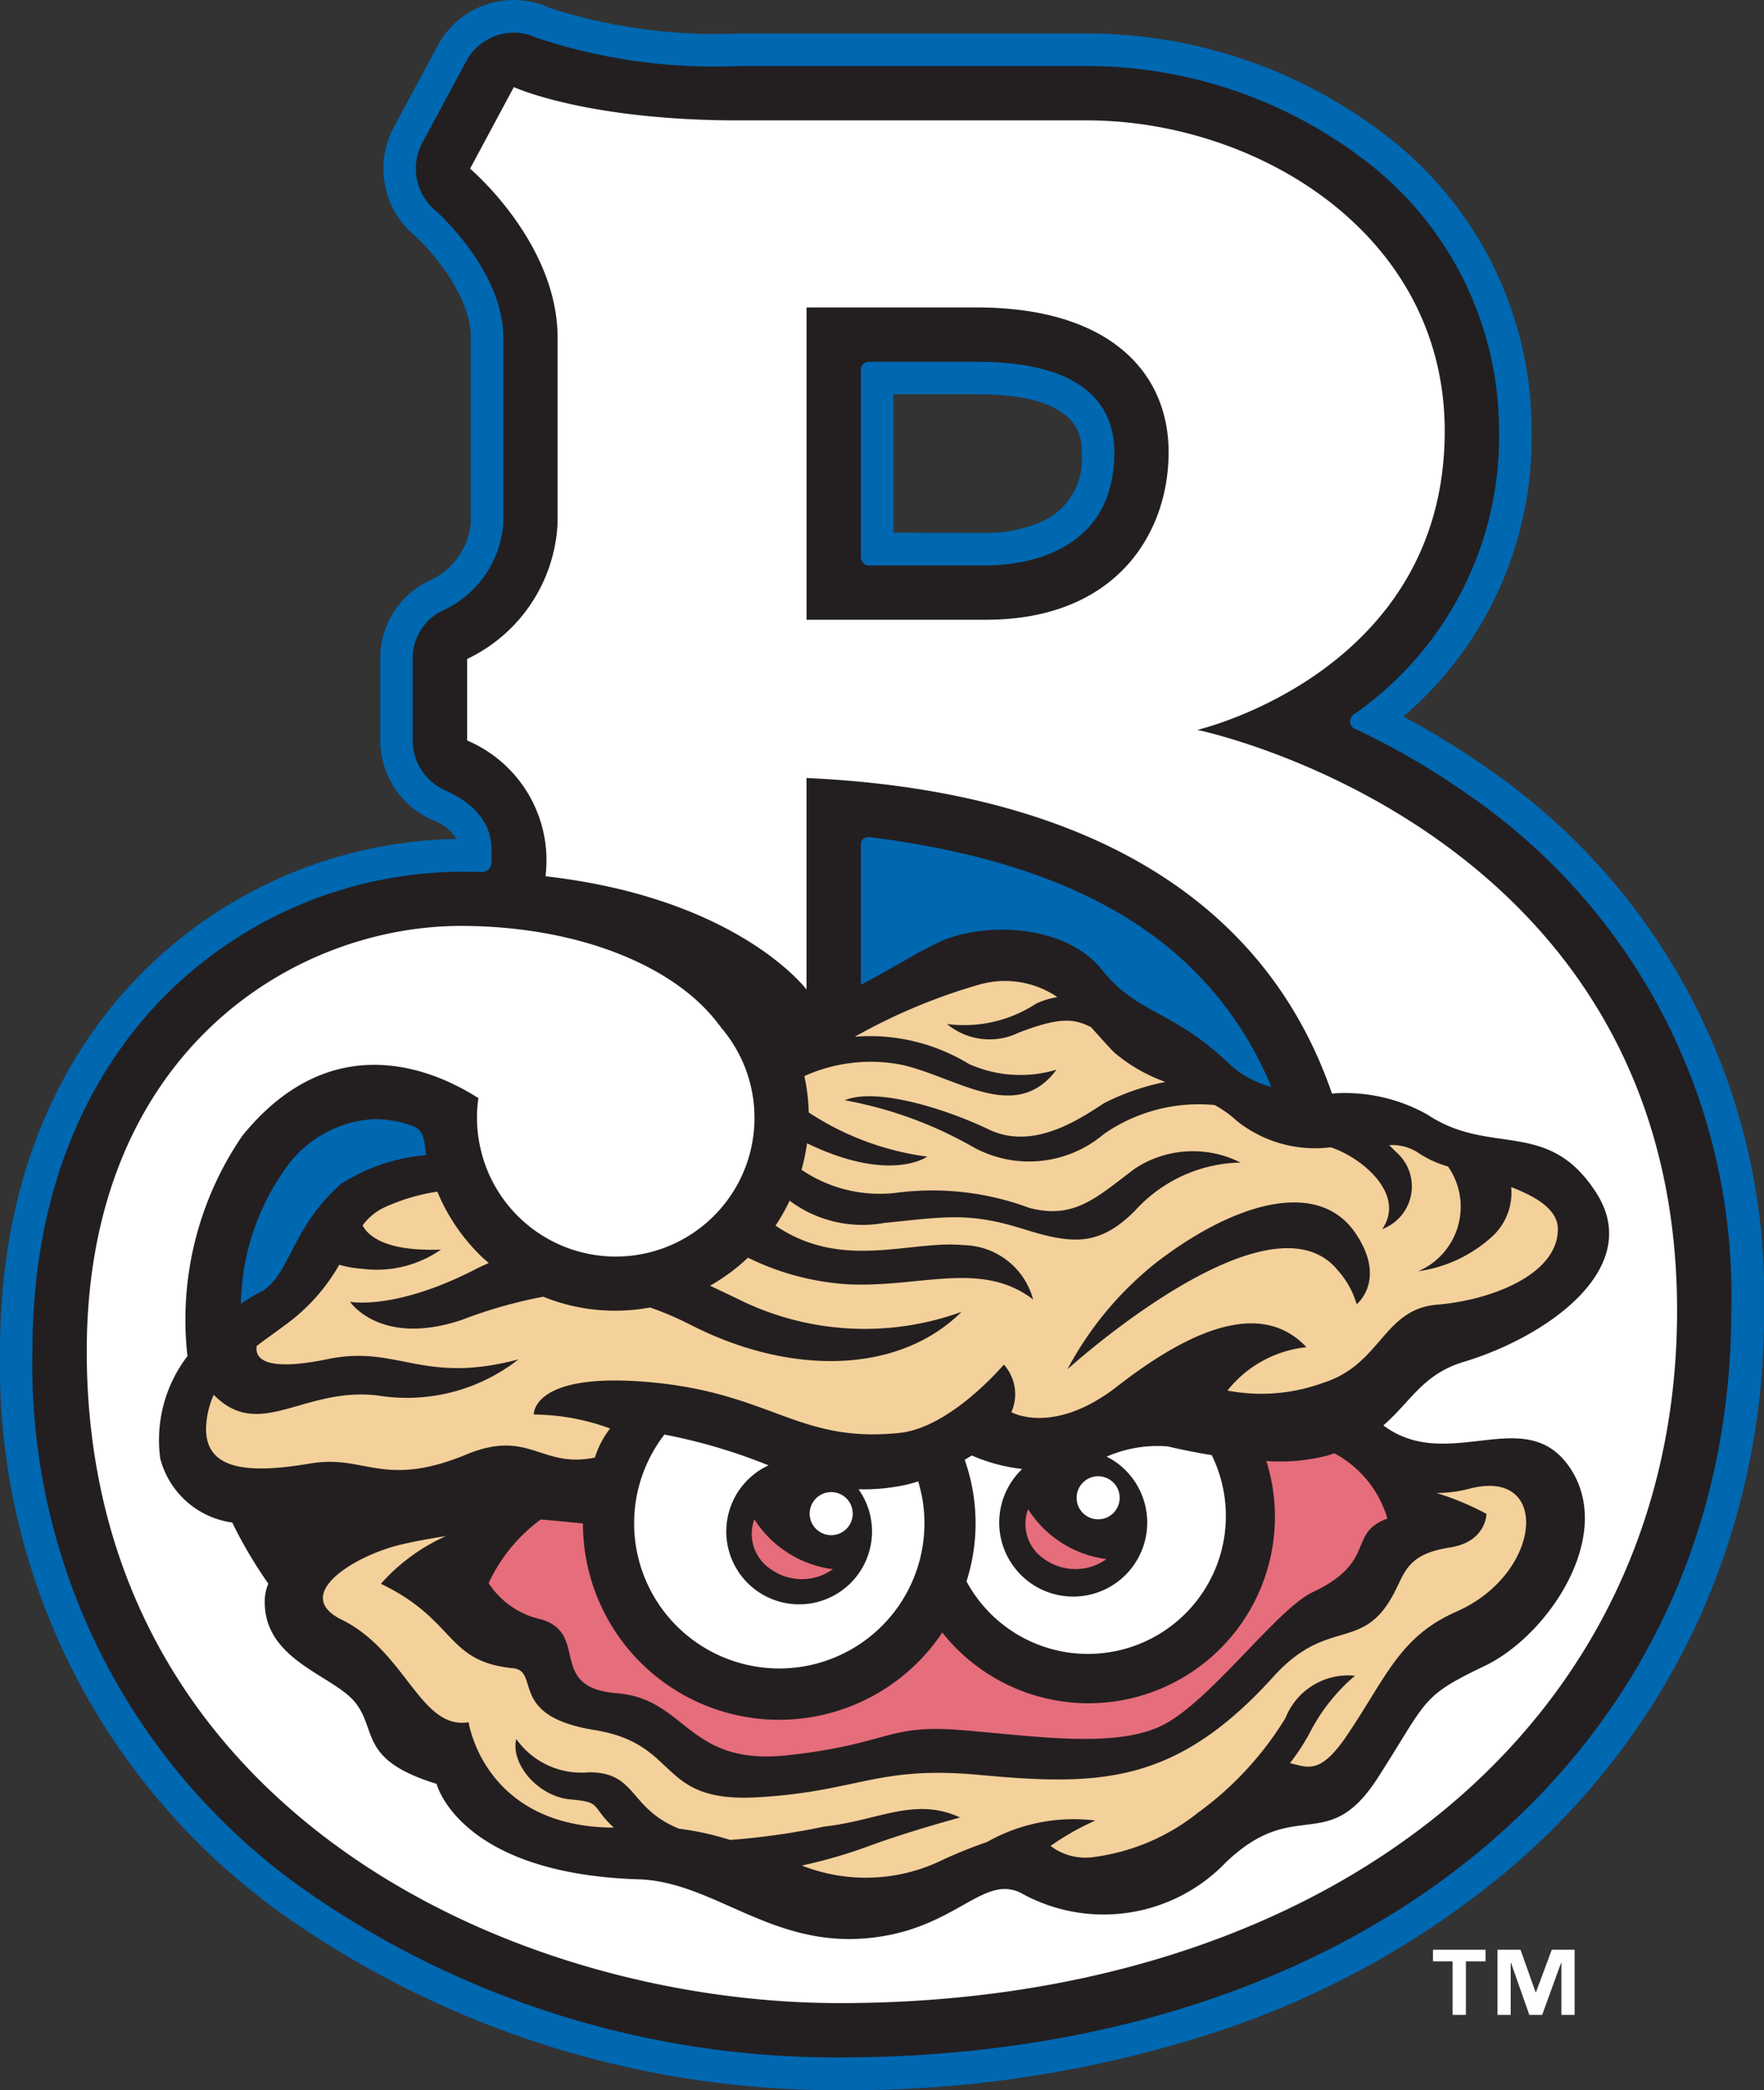 <svg viewBox="0 0 60.764 71.998" xmlns="http://www.w3.org/2000/svg"><rect x="0" y="0" width="60.764" height="71.998" fill="#333333" stroke="none"/><path d="m28.926 72a33.05 33.05 0 0 1 -19.009-5.93 23.213 23.213 0 0 1 -9.917-19.516c0-6.944 2.834-11.096 5.211-13.354a15.665 15.665 0 0 1 10.518-4.3 1.671 1.671 0 0 0 -.867-.669 3 3 0 0 1 -1.762-2.725v-2.806a2.941 2.941 0 0 1 1.74-2.72 2.435 2.435 0 0 0 1.378-1.957v-6.393c0-1.484-1.414-3.057-1.966-3.544a3.008 3.008 0 0 1 -.692-3.693l1.507-2.806a2.985 2.985 0 0 1 2.627-1.587 2.936 2.936 0 0 1 1.231.27 18.6 18.6 0 0 0 6.52.883h12a16.9 16.9 0 0 1 10.155 3.404 12.791 12.791 0 0 1 5.16 10.295 12.618 12.618 0 0 1 -4.419 9.832 27.068 27.068 0 0 1 2.9 1.782 21.978 21.978 0 0 1 9.523 18.684 25.374 25.374 0 0 1 -2.364 10.887 24.82 24.82 0 0 1 -6.614 8.517 30.4 30.4 0 0 1 -10.08 5.5 40.747 40.747 0 0 1 -12.78 1.946zm5.041-53.644a4.658 4.658 0 0 0 2.067-.459 2.356 2.356 0 0 0 1.227-2.316c0-.493 0-2-3.606-2h-2.878v4.771z" fill="#0067b1"/><path d="m50.586 27.383a26.057 26.057 0 0 0 -3.974-2.309.3.3 0 0 1 -.016-.439 11.636 11.636 0 0 0 5.041-9.783 11.7 11.7 0 0 0 -4.725-9.406 15.765 15.765 0 0 0 -9.464-3.171h-12a19.392 19.392 0 0 1 -6.97-.975 1.819 1.819 0 0 0 -.781-.176 1.865 1.865 0 0 0 -1.641.994l-1.511 2.807a1.878 1.878 0 0 0 .44 2.312c.024.019 2.352 2.063 2.352 4.393v6.393a3.58 3.58 0 0 1 -2.022 2.977 1.828 1.828 0 0 0 -1.1 1.7v2.807a1.876 1.876 0 0 0 1.1 1.706c1.608.724 1.618 1.718 1.618 2.189v.29a.346.346 0 0 1 -.4.347c-.218-.008-.436-.011-.653-.011a14.516 14.516 0 0 0 -9.9 3.983c-2.219 2.108-4.863 6-4.863 12.543a22.126 22.126 0 0 0 9.454 18.6 31.888 31.888 0 0 0 18.35 5.717c18.085 0 30.715-10.578 30.715-25.725a20.894 20.894 0 0 0 -9.05-17.763zm-16.619-7.906h-3.99a.284.284 0 0 1 -.322-.284v-6.513a.285.285 0 0 1 .287-.218h3.714c3.908 0 4.73 1.694 4.73 3.117-.001 3.621-3.386 3.898-4.419 3.898zm-3.957 9.366c4.307.546 7.758 1.76 10.246 3.8a12.193 12.193 0 0 1 3.538 4.8 3.431 3.431 0 0 1 -1.483-.826c-1.975-1.871-3.118-1.663-4.364-3.222s-4.055-1.663-5.613-.936c-.7.327-1.622.907-2.679 1.465v-4.787s-.055-.348.355-.294zm-15.762 9.957c.406.16.364.632.436.99a6.426 6.426 0 0 0 -2.932.987c-1.767 1.561-1.767 3.223-2.807 3.744a5.556 5.556 0 0 0 -.646.392 8.254 8.254 0 0 1 1.501-4.613 3.974 3.974 0 0 1 3.09-1.75 3.714 3.714 0 0 1 1.358.25z" fill="#231f20"/><path d="m49.945 53.306c-1.557.239-1.54.916-2.017 1.739-1.063 1.838-2.224.678-4.06 2.708-3.374 3.728-5.994 3.77-10.152 3.385-3.5-.326-4.158.579-7.639.773s-2.61-1.837-5.607-2.319-1.837-2.032-2.806-2.128c-2.326-.233-1.933-1.65-4.543-2.908a6.568 6.568 0 0 1 2.238-1.642c-.486.074-1.026.169-1.561.295-1.57.373-3.783 1.72-2.031 2.582 2.224 1.093 2.707 3.8 4.376 3.535 0 0 .521 3.609 5 3.629-.822-.764-.38-.87-1.487-.971-1.143-.1-2.078-1.248-1.871-2.079a2.746 2.746 0 0 0 2.5 1.144c1.663 0 1.359 1.231 3.1 1.942a9.9 9.9 0 0 1 1.763.389 24.837 24.837 0 0 0 3.245-.461c1.871-.207 3.118-1.039 4.679-.312 0 0-1.56.416-3.015.936a17.036 17.036 0 0 1 -2.437.718 6 6 0 0 0 4.842-.191 16.481 16.481 0 0 1 1.538-.62 6.066 6.066 0 0 1 3.732-.739 9.057 9.057 0 0 0 -1.544.875 1.98 1.98 0 0 0 1.43.39 7.253 7.253 0 0 0 3.633-1.523 11.33 11.33 0 0 0 3.031-3.276 2.318 2.318 0 0 1 2.391-1.453 6.4 6.4 0 0 0 -1.56 1.974 7.535 7.535 0 0 1 -.679 1.038c.584.118 1.014.446 1.956-.945 1.384-2.047 1.818-3.412 3.785-4.279 2.955-1.3 3.256-4.962.456-4.235a4.4 4.4 0 0 1 -1.15.151 9.4 9.4 0 0 1 1.723.72s-.004.963-1.259 1.158z" fill="#f4d09b"/><path d="m16.832 54.533a2.888 2.888 0 0 0 1.816 1.25c1.67.5.178 2.35 2.6 2.543s2.418 2.522 5.9 2.135 3.384-1.064 5.9-.87 5.415.675 7.058-.194 3.9-3.984 5.111-4.552c2.23-1.047 1.181-2.031 2.575-2.535a3.74 3.74 0 0 0 -1.831-2.25c-.07.024-.136.051-.21.073a6.579 6.579 0 0 1 -2.131.194 6.3 6.3 0 0 1 .2.808 6.423 6.423 0 0 1 -11.362 5.1 6.757 6.757 0 0 1 -12.278-2.598 6.8 6.8 0 0 1 -.1-1.16c-.509-.046-.993-.1-1.455-.135a5.7 5.7 0 0 0 -1.793 2.191z" fill="#e66d7b"/><g fill="#fff"><path d="m33.231 50.285a6.569 6.569 0 0 1 .062 4.188 4.751 4.751 0 0 0 8.447-4.348c-.874-.143-1.507-.3-1.507-.3a4.367 4.367 0 0 0 -2.115.352 2.465 2.465 0 0 1 .309.18 2.549 2.549 0 1 1 -3.216.245 6 6 0 0 1 -1.734-.465s-.094.057-.246.148z"/><path d="m29.574 51.3a2.51 2.51 0 1 1 -3.1-.824l-.064-.025a19.143 19.143 0 0 0 -3.523-1.035 5 5 0 1 0 8.88 2.184 5.186 5.186 0 0 0 -.139-.571 4.394 4.394 0 0 1 -.542.143 6.9 6.9 0 0 1 -1.512.128z"/><circle cx="28.635" cy="52.131" r=".742" transform="matrix(.985 -.173 .173 .985 -8.592 5.744)"/></g><path d="m25.985 52.335a1.452 1.452 0 0 0 .567 1.718 1.836 1.836 0 0 0 2.138 0 3.778 3.778 0 0 1 -2.705-1.718z" fill="#e66d7b"/><circle cx="37.852" cy="51.577" fill="#fff" r=".742" transform="matrix(.985 -.172 .172 .985 -8.328 7.301)"/><path d="m35.975 53.706a1.838 1.838 0 0 0 2.139 0 3.777 3.777 0 0 1 -2.7-1.719 1.453 1.453 0 0 0 .561 1.719z" fill="#e66d7b"/><path d="m47.852 39.446.252.247a1.569 1.569 0 0 1 -.491 2.645c.824-1.191-.692-2.463-1.775-2.818a4.318 4.318 0 0 1 -3.243-.917 3.637 3.637 0 0 0 -.757-.539 5.732 5.732 0 0 0 -3.813 1 3.982 3.982 0 0 1 -4.53.433 13.9 13.9 0 0 0 -4.395-1.597c1.071-.449 3.444.279 4.96 1.006s3.09-.329 3.962-.9a8.026 8.026 0 0 1 2.122-.736 5.743 5.743 0 0 1 -1.755-1.009c-.264-.264-.526-.572-.81-.88-.609-.31-1.108-.334-2.477.185a2.293 2.293 0 0 1 -2.48-.292 4.534 4.534 0 0 0 3.076-.706 2.78 2.78 0 0 1 .726-.221 3.207 3.207 0 0 0 -2.713-.425 19.86 19.86 0 0 0 -4.265 1.79 6.54 6.54 0 0 1 3.924.935 4.327 4.327 0 0 0 3.023.2c-1.395 1.873-3.4.274-5.319-.166a5.555 5.555 0 0 0 -3.366.386 6.721 6.721 0 0 1 .151 1.254 9.751 9.751 0 0 0 4.08 1.521s-1.27.929-4.14-.461a6.581 6.581 0 0 1 -.189.913 4.784 4.784 0 0 0 3.27.793 9.577 9.577 0 0 1 4.574.52c1.559.415 2.34-.378 3.638-1.352a3.634 3.634 0 0 1 3.639-.209 5.031 5.031 0 0 0 -3.639 1.664c-1.248 1.247-2.184 1.144-3.845.624-1.883-.589-2.7-.416-4.782-.209a4.194 4.194 0 0 1 -3.265-.765 6.714 6.714 0 0 1 -.485.858c2.3 1.569 4.654.491 6.481.673a2.524 2.524 0 0 1 2.391 1.871c-1.767-1.351-3.846-.415-6.341-.52a9.066 9.066 0 0 1 -3.481-.919 6.656 6.656 0 0 1 -1.308.966c.351.163.7.329 1.049.5a9.78 9.78 0 0 0 7.616.4c-2.175 2.156-5.905 2.2-9.33.449a10.745 10.745 0 0 0 -1.4-.6 6.578 6.578 0 0 1 -3.678-.371 16.2 16.2 0 0 0 -2.809.8c-2.806.936-3.846-.625-3.846-.625s1.559.312 4.365-1.144c.139-.071.276-.131.414-.191-.09-.079-.182-.153-.267-.237a6.648 6.648 0 0 1 -1.506-2.222 6.8 6.8 0 0 0 -1.788.526 1.967 1.967 0 0 0 -.787.638c.208.389.834.9 2.7.832a3.873 3.873 0 0 1 -2.72.66 3.59 3.59 0 0 1 -.783-.137 6.6 6.6 0 0 1 -1.844 2.061c-.343.256-.681.492-1 .734-.065.41.231.911 2.463.452 2.39-.493 3.242.893 6.555.011a6.234 6.234 0 0 1 -4.841 1.246c-2.563-.312-4.074 1.592-5.658-.026a3.062 3.062 0 0 0 -.257 1.012c-.135 1.737 1.739 1.664 3.611 1.352s2.479.877 5.363-.312c2.151-.888 2.56.5 4.414.11a3.146 3.146 0 0 1 .524-1 7.693 7.693 0 0 0 -2.63-.481s-.08-1.518 4.147-1.1c4.061.4 5.011 2.092 8.453 1.733 1.767-.184 3.592-2.354 3.592-2.354a1.526 1.526 0 0 1 .259 1.64s1.447.821 3.64-.884c2.442-1.9 4.937-3.041 6.525-1.355a4 4 0 0 0 -2.721 1.494 6.188 6.188 0 0 0 3.274-.259c2.027-.625 2.08-2.547 3.949-2.7s4.158-1.04 4.158-2.6c0-.667-.717-1.107-1.608-1.451a2.047 2.047 0 0 1 -.6 1.653 4.749 4.749 0 0 1 -2.6 1.247 2.419 2.419 0 0 0 1.024-3.609 3.581 3.581 0 0 1 -1.053-.49 1.634 1.634 0 0 0 -.974-.245zm-1.119 5.481a2.99 2.99 0 0 0 -.643-1.16c-2.358-2.923-9.32 3.4-9.32 3.4a11.677 11.677 0 0 1 3.1-3.708c2.752-2.1 5.552-2.82 6.808-1 1.114 1.623.054 2.469.054 2.469z" fill="#f4d09b"/><g fill="#fff"><path d="m41.243 25.142s8.523-1.975 8.523-10.29c0-6.859-6.55-10.705-12.317-10.705h-12c-5.27 0-7.749-1.147-7.749-1.147l-1.507 2.81s3.014 2.546 3.014 5.82v6.393a5.47 5.47 0 0 1 -3.116 4.677v2.807a4.485 4.485 0 0 1 2.7 4.678c6.644.755 8.991 3.9 8.991 3.9v-7.285c8.649.389 15.585 3.559 18.1 10.869a5.781 5.781 0 0 1 3.286.724c2.185 1.455 4.158.1 5.821 2.7s-1.722 4.965-4.572 5.82c-1.4.421-1.815 1.362-2.765 2.188 2.226 1.664 4.859-.761 6.386 1.4 1.644 2.32-.676 5.823-2.9 6.887s-1.938 1.145-3.678 3.852-2.819.6-5.235 2.915a5.838 5.838 0 0 1 -7.06 1.05c-1.353-.676-2.319 1.382-5.511 1.576s-5.138-1.965-7.654-2.045c-6.188-.194-6.961-3.288-6.961-3.288-2.692-.828-2.031-1.836-2.8-2.8s-3.213-1.457-3.117-3.584a1.6 1.6 0 0 1 .121-.512 15.393 15.393 0 0 1 -1.243-2.106 2.983 2.983 0 0 1 -2.481-2.209 4.755 4.755 0 0 1 .938-3.524 11.206 11.206 0 0 1 1.893-7.592c3.112-3.834 6.652-2.24 8.13-1.294a4.606 4.606 0 0 0 .02 1.473 4.778 4.778 0 1 0 8.355-3.885c-.034-.041-.061-.09-.1-.13-1.553-2.075-4.96-3.39-8.878-3.39-5.77 0-12.889 4.365-12.889 14.655.005 15.641 14.505 22.45 25.938 22.45 16.735 0 28.844-9.516 28.844-23.854-.001-16.625-16.527-20.004-16.527-20.004zm-7.276-3.794h-6.184v-10.757h5.872c4.5 0 6.6 2.184 6.6 4.988s-1.817 5.769-6.288 5.769z"/><path d="m52.908 68.627h-.012l-.519-1.465h-.793v2.243h.455v-1.786h.013l.628 1.786h.443l.649-1.786h.012v1.786h.456v-2.243h-.786z"/><path d="m49.361 67.561h.676v1.844h.459v-1.844h.676v-.399h-1.811z"/></g></svg>